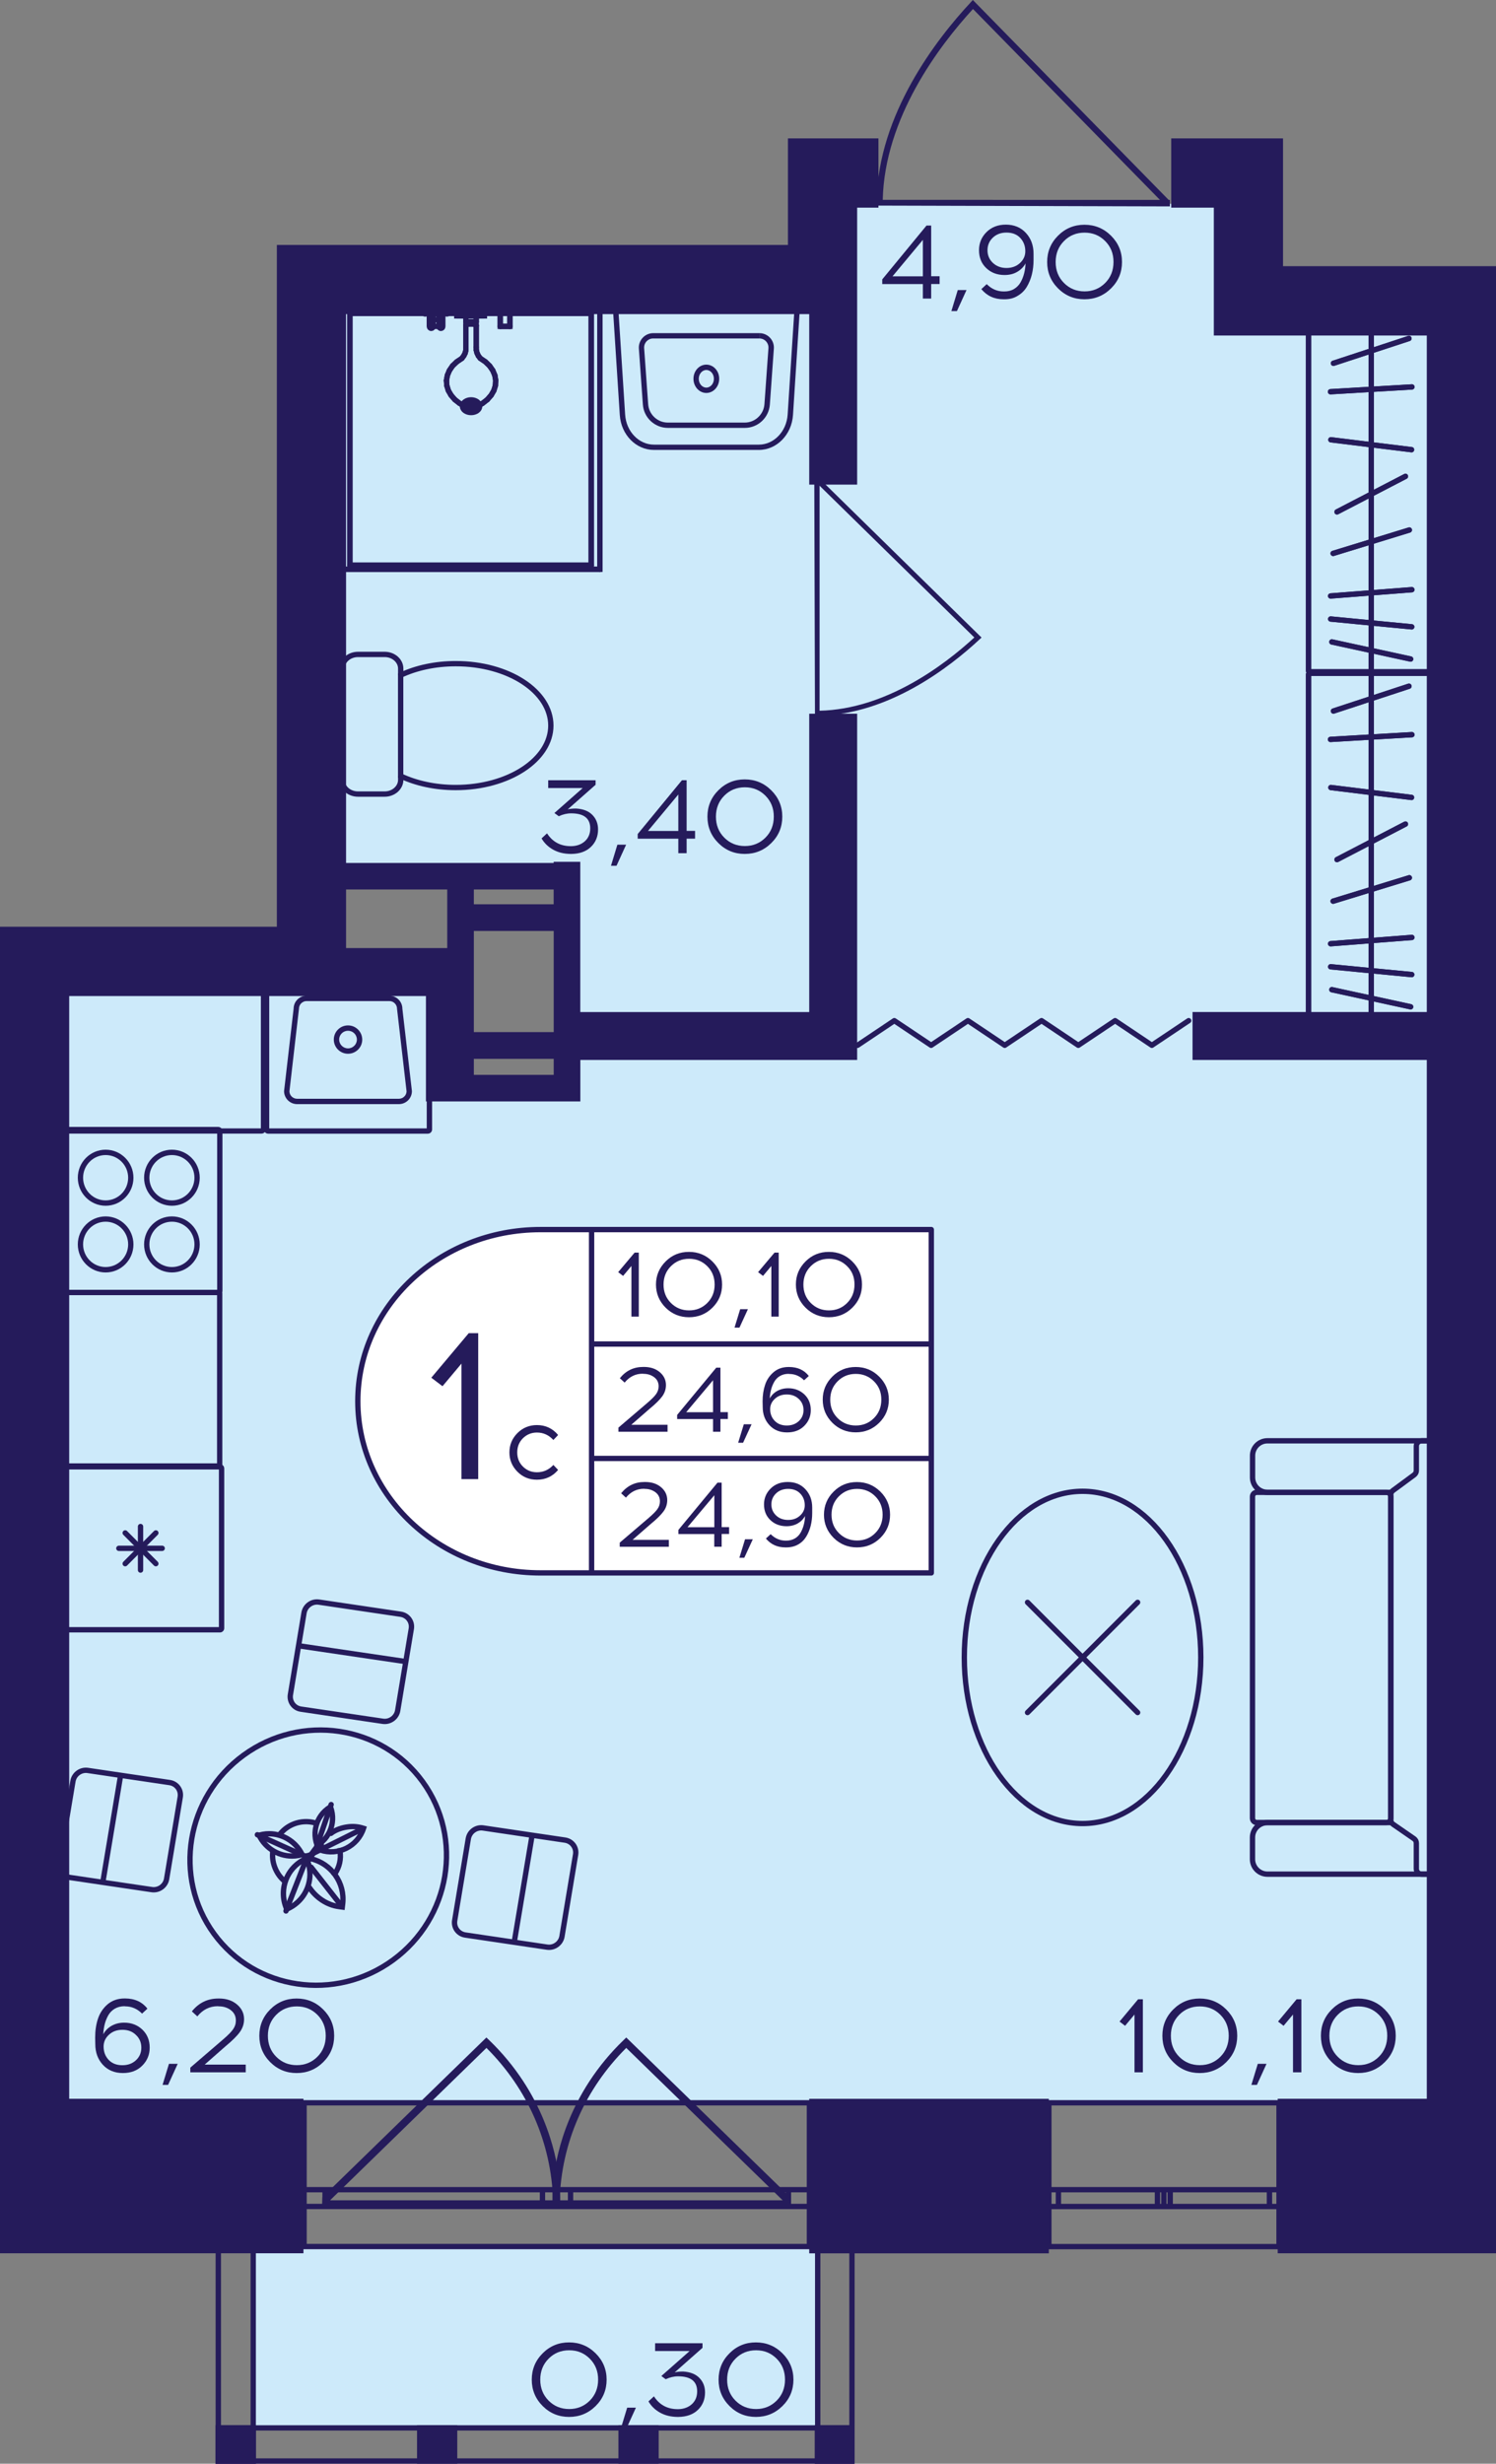 <?xml version="1.0" encoding="utf-8"?>
<!-- Generator: Adobe Illustrator 24.3.0, SVG Export Plug-In . SVG Version: 6.00 Build 0)  -->
<svg version="1.1" id="Слой_1" xmlns="http://www.w3.org/2000/svg" xmlns:xlink="http://www.w3.org/1999/xlink" x="0px" y="0px"
	 viewBox="0 0 243.04 400" style="enable-background:new 0 0 243.04 400;" xml:space="preserve">
<rect x="0" y="0" width="243.04" height="400" fill="#808080" stroke="none"/>
<path style="fill:#CDEAFA;" d="M48.87,43.65c28.83,0,57.66,0,86.49,0c0-3.52,0-7.04,0-10.56c21.91,0,43.82,0,65.73,0
	c0,4.67,0,9.35,0,14.02c12.69,0,25.37,0,38.06,0c0,98.02,0,196.05,0,294.07c-78.42,0-156.84,0-235.26,0c0-61.18,0-122.36,0-183.55
	c23.06,0,46.13,0,69.19,0c0,6.92,0,13.84,0,20.76c6.92-1.15,13.84-2.31,20.76-3.46c0-10.38,0-20.76,0-31.14
	c-14.99-1.09-29.98-2.18-44.98-3.27C48.87,108.24,48.87,75.94,48.87,43.65z"/>
<rect x="40.84" y="365.09" transform="matrix(-1 -1.224647e-16 1.224647e-16 -1 173.786 759.472)" style="fill:#CDEAFA;" width="92.11" height="29.28"/>
<g>
	<path style="fill:none;stroke:#251B5B;stroke-width:0.865;stroke-miterlimit:10;" d="M49.4,364.74h82.1V341.4l-82.1,0V364.74z
		 M131.5,364.74H49.4 M131.5,341.4l-82.1,0 M131.5,358.23h-3.41v-2.72h3.41V358.23z M90.42,355.51h2.27v2.72h-2.27V355.51z
		 M128.09,358.23h-35.4v-2.72h35.4V358.23z M90.42,358.23h-2.29v-2.72h2.29V358.23z M49.4,355.51h3.41v2.72H49.4V355.51z
		 M88.13,358.23H52.81v-2.72h35.32V358.23z M131.5,358.23h-3.41 M128.09,358.23v-2.72 M128.09,355.51h3.41 M90.42,355.51h2.27
		 M92.69,355.51v2.72 M92.69,358.23h-2.27 M128.09,358.23h-35.4 M92.69,355.51h35.4 M90.42,358.23h-2.29 M88.13,358.23v-2.72
		 M88.13,355.51h2.29 M49.4,355.51h3.41 M52.81,355.51v2.72 M52.81,358.23H49.4 M88.13,358.23H52.81 M52.81,355.51h35.32"/>
</g>
<g>
	<path style="fill:none;stroke:#251B5B;stroke-width:0.865;stroke-miterlimit:10;" d="M170.4,364.75h37.39V341.4H170.4V364.75z
		 M207.79,364.75H170.4 M207.79,341.4H170.4 M207.79,358.24h-1.55v-2.73h1.55V358.24z M189.08,355.51h1.03v2.73h-1.03V355.51z
		 M206.23,358.24h-16.12v-2.73h16.12V358.24z M189.08,358.24h-1.04v-2.73h1.04V358.24z M170.4,355.51h1.55v2.73h-1.55V355.51z
		 M188.04,358.24h-16.09v-2.73h16.09V358.24z M207.79,358.24h-1.55 M206.23,358.24v-2.73 M206.23,355.51h1.55 M189.08,355.51h1.03
		 M190.11,355.51v2.73 M190.11,358.24h-1.03 M206.23,358.24h-16.12 M190.11,355.51h16.12 M189.08,358.24h-1.04 M188.04,358.24v-2.73
		 M188.04,355.51h1.04 M170.4,355.51h1.55 M171.95,355.51v2.73 M171.95,358.24h-1.55 M188.04,358.24h-16.09 M171.95,355.51h16.09"/>
</g>
<g>
	<rect x="35.03" y="393.75" style="fill:#251B5B;" width="6.54" height="6.25"/>
	<rect x="132.36" y="393.75" style="fill:#251B5B;" width="6.43" height="6.25"/>
	<rect x="100.47" y="393.75" style="fill:#251B5B;" width="6.54" height="6.25"/>
	<rect x="67.75" y="393.75" style="fill:#251B5B;" width="6.54" height="6.25"/>
	<g>
		<path style="fill:#251B5B;" d="M40.71,361.45v37.69h-4.81l0-37.69H40.71 M41.57,360.58h-6.54l0,39.42h6.54L41.57,360.58
			L41.57,360.58z"/>
	</g>
	<g>
		<path style="fill:#251B5B;" d="M137.98,361.45l0,37.69h-4.7l0-37.69H137.98 M138.84,360.58h-6.43l0,39.42h6.43L138.84,360.58
			L138.84,360.58z"/>
	</g>
	<g>
		<path style="fill:#251B5B;" d="M35.89,394.61l102.03,0v4.52l-102.03,0V394.61 M35.03,393.75V400l103.76,0v-6.25L35.03,393.75
			L35.03,393.75z"/>
	</g>
</g>
<g>
	<path style="fill:#251B5B;" d="M101.29,331.24c-2.12,2.04-3.96,4.27-5.52,6.65c-5.56,8.51-5.95,16.46-6,18.07
		c-0.03,1.02-0.01,1.86,0.02,2.39c0.36,0.01,0.72,0.03,1.07,0.04h37.49l0.09,0.08c-0.02-0.58-0.04-1.16-0.06-1.74l-26.64-25.93
		L101.29,331.24z M127.15,357.23H90.92c0.29-9.3,4.08-18.02,10.82-24.74L127.15,357.23z"/>
	<path style="fill:#251B5B;" d="M79.48,331.24c2.12,2.04,3.96,4.27,5.52,6.65c5.56,8.51,5.95,16.46,6,18.07
		c0.03,1.02,0.01,1.86-0.02,2.39c-0.36,0.01-0.72,0.03-1.07,0.04H52.41l-0.09,0.08c0.02-0.58,0.04-1.16,0.06-1.74l26.64-25.93
		L79.48,331.24z M53.62,357.23h36.23c-0.29-9.3-4.08-18.02-10.82-24.74L53.62,357.23z"/>
</g>
<polyline style="fill:none;stroke:#251B5B;stroke-width:0.865;stroke-linecap:round;stroke-linejoin:round;stroke-miterlimit:10;" points="
	139.32,169.71 145.29,165.71 151.27,169.71 157.25,165.71 163.23,169.71 169.21,165.71 175.18,169.71 181.16,165.71 187.13,169.71 
	193.11,165.71 "/>
<path style="fill:#251B5B;" d="M142.28,33.38c0-0.31,0.01-0.6,0.01-0.92h0.13c0.31-13.93,9.66-26.05,15.29-32.09L158.05,0
	l31.81,32.46h0.2c0,0.35,0,0.7,0,1.05C174.13,33.47,158.21,33.42,142.28,33.38z M188.45,32.46L158.07,1.46
	c-5.55,6.04-14.36,17.71-14.66,30.99L188.45,32.46z"/>
<path style="fill:#251B5B;" d="M132.4,116.31c0.25,0,0.49-0.01,0.74-0.01v-0.11c11.29-0.25,21.13-7.84,26.02-12.4l0.3-0.28
	l-26.32-25.8v-0.17c-0.28,0-0.57,0-0.85,0C132.33,90.47,132.37,103.39,132.4,116.31z M133.15,78.86l25.14,24.64
	c-4.9,4.5-14.36,11.65-25.14,11.89L133.15,78.86z"/>
<g>
	<path style="fill:none;stroke:#251B5B;stroke-width:0.865;stroke-miterlimit:10;" d="M234.37,298.32v3.55
		c0,1.33-1.09,2.41-2.42,2.41h-0.97H205.9c-1.33,0-2.42-1.09-2.42-2.41v-3.55c0-1.34,1.09-2.41,2.42-2.41h20.17"/>
	<path style="fill:none;stroke:#251B5B;stroke-width:0.865;stroke-miterlimit:10;" d="M234.37,239.88v-3.55
		c0-1.34-1.09-2.41-2.42-2.41h-0.97l-25.07,0c-1.33,0-2.42,1.07-2.42,2.41v3.55c0,1.33,1.09,2.41,2.42,2.41l20.14,0"/>
	<path style="fill:none;stroke:#251B5B;stroke-width:0.865;stroke-miterlimit:10;" d="M203.48,242.99l0,52.21
		c0,0.39,0.31,0.7,0.7,0.7l21.07,0c0.39,0,0.7-0.31,0.7-0.7l0-52.21c0-0.39-0.31-0.7-0.7-0.7h-21.07
		C203.79,242.29,203.48,242.6,203.48,242.99z"/>
	<path style="fill:none;stroke:#251B5B;stroke-width:0.865;stroke-miterlimit:10;" d="M229.75,239.45l-3.46,2.55
		c-0.22,0.16-0.35,0.42-0.35,0.69l0,52.77c0,0.28,0.14,0.55,0.37,0.71l3.42,2.36c0.23,0.16,0.37,0.43,0.37,0.71v4.18
		c0,0.48,0.39,0.86,0.87,0.86l0.97,0c1.34,0,2.42-1.08,2.42-2.41l0-65.54c0-1.33-1.09-2.41-2.42-2.41h-0.97
		c-0.48,0-0.87,0.39-0.87,0.86v3.98C230.1,239.03,229.97,239.28,229.75,239.45z"/>
</g>
<g>
	
		<ellipse style="fill:none;stroke:#251B5B;stroke-width:0.865;stroke-miterlimit:10;" cx="175.87" cy="269.09" rx="19.21" ry="26.97"/>
	<g>
		
			<line style="fill:none;stroke:#251B5B;stroke-width:0.865;stroke-linecap:round;stroke-miterlimit:10;" x1="184.82" y1="260.15" x2="166.93" y2="278.04"/>
		
			<line style="fill:none;stroke:#251B5B;stroke-width:0.865;stroke-linecap:round;stroke-miterlimit:10;" x1="184.82" y1="278.04" x2="166.93" y2="260.15"/>
	</g>
</g>
<g>
	<g>
		<g>
			<path style="fill:#251B5B;" d="M232.51,53.3v55.35h-19.49V53.3H232.51 M232.77,52.44h-20.01c-0.33,0-0.6,0.27-0.6,0.6v55.88
				c0,0.33,0.27,0.6,0.6,0.6h20.01c0.33,0,0.6-0.27,0.6-0.6V53.04C233.37,52.71,233.11,52.44,232.77,52.44L232.77,52.44z"/>
		</g>
	</g>
	
		<line style="fill:none;stroke:#251B5B;stroke-width:0.865;stroke-miterlimit:10;" x1="222.77" y1="52.43" x2="222.77" y2="109.33"/>
	
		<line style="fill:none;stroke:#251B5B;stroke-width:0.865;stroke-linecap:round;stroke-miterlimit:10;" x1="229.38" y1="62.82" x2="216.15" y2="63.6"/>
	
		<line style="fill:none;stroke:#251B5B;stroke-width:0.865;stroke-linecap:round;stroke-miterlimit:10;" x1="229.32" y1="73.01" x2="216.21" y2="71.4"/>
	
		<line style="fill:none;stroke:#251B5B;stroke-width:0.865;stroke-linecap:round;stroke-miterlimit:10;" x1="229.17" y1="107" x2="216.37" y2="104.22"/>
	
		<line style="fill:none;stroke:#251B5B;stroke-width:0.865;stroke-linecap:round;stroke-miterlimit:10;" x1="228.33" y1="77.34" x2="217.21" y2="83.11"/>
	
		<line style="fill:none;stroke:#251B5B;stroke-width:0.865;stroke-linecap:round;stroke-miterlimit:10;" x1="228.96" y1="86.05" x2="216.58" y2="89.85"/>
	
		<line style="fill:none;stroke:#251B5B;stroke-width:0.865;stroke-linecap:round;stroke-miterlimit:10;" x1="229.37" y1="95.74" x2="216.17" y2="96.76"/>
	
		<line style="fill:none;stroke:#251B5B;stroke-width:0.865;stroke-linecap:round;stroke-miterlimit:10;" x1="229.35" y1="101.77" x2="216.18" y2="100.5"/>
	
		<line style="fill:none;stroke:#251B5B;stroke-width:0.865;stroke-linecap:round;stroke-miterlimit:10;" x1="228.9" y1="54.95" x2="216.63" y2="58.98"/>
	<g>
		<g>
			<path style="fill:#251B5B;" d="M232.51,53.3v55.35h-19.49V53.3H232.51 M232.77,52.44h-20.01c-0.33,0-0.6,0.27-0.6,0.6v55.88
				c0,0.33,0.27,0.6,0.6,0.6h20.01c0.33,0,0.6-0.27,0.6-0.6V53.04C233.37,52.71,233.11,52.44,232.77,52.44L232.77,52.44z"/>
		</g>
	</g>
	
		<line style="fill:none;stroke:#251B5B;stroke-width:0.865;stroke-miterlimit:10;" x1="222.77" y1="52.43" x2="222.77" y2="109.33"/>
	
		<line style="fill:none;stroke:#251B5B;stroke-width:0.865;stroke-linecap:round;stroke-miterlimit:10;" x1="229.38" y1="62.82" x2="216.15" y2="63.6"/>
	
		<line style="fill:none;stroke:#251B5B;stroke-width:0.865;stroke-linecap:round;stroke-miterlimit:10;" x1="229.32" y1="73.01" x2="216.21" y2="71.4"/>
	
		<line style="fill:none;stroke:#251B5B;stroke-width:0.865;stroke-linecap:round;stroke-miterlimit:10;" x1="229.17" y1="107" x2="216.37" y2="104.22"/>
	
		<line style="fill:none;stroke:#251B5B;stroke-width:0.865;stroke-linecap:round;stroke-miterlimit:10;" x1="228.33" y1="77.34" x2="217.21" y2="83.11"/>
	
		<line style="fill:none;stroke:#251B5B;stroke-width:0.865;stroke-linecap:round;stroke-miterlimit:10;" x1="228.96" y1="86.05" x2="216.58" y2="89.85"/>
	
		<line style="fill:none;stroke:#251B5B;stroke-width:0.865;stroke-linecap:round;stroke-miterlimit:10;" x1="229.37" y1="95.74" x2="216.17" y2="96.76"/>
	
		<line style="fill:none;stroke:#251B5B;stroke-width:0.865;stroke-linecap:round;stroke-miterlimit:10;" x1="229.35" y1="101.77" x2="216.18" y2="100.5"/>
	
		<line style="fill:none;stroke:#251B5B;stroke-width:0.865;stroke-linecap:round;stroke-miterlimit:10;" x1="228.9" y1="54.95" x2="216.63" y2="58.98"/>
</g>
<g>
	<g>
		<g>
			<path style="fill:#251B5B;" d="M232.51,109.76v55.35h-19.49v-55.35H232.51 M232.77,108.89h-20.01c-0.33,0-0.6,0.27-0.6,0.6v55.88
				c0,0.33,0.27,0.6,0.6,0.6h20.01c0.33,0,0.6-0.27,0.6-0.6V109.5C233.37,109.16,233.11,108.89,232.77,108.89L232.77,108.89z"/>
		</g>
	</g>
	
		<line style="fill:none;stroke:#251B5B;stroke-width:0.865;stroke-miterlimit:10;" x1="222.77" y1="108.88" x2="222.77" y2="165.78"/>
	
		<line style="fill:none;stroke:#251B5B;stroke-width:0.865;stroke-linecap:round;stroke-miterlimit:10;" x1="229.38" y1="119.28" x2="216.15" y2="120.05"/>
	
		<line style="fill:none;stroke:#251B5B;stroke-width:0.865;stroke-linecap:round;stroke-miterlimit:10;" x1="229.32" y1="129.47" x2="216.21" y2="127.86"/>
	
		<line style="fill:none;stroke:#251B5B;stroke-width:0.865;stroke-linecap:round;stroke-miterlimit:10;" x1="229.17" y1="163.46" x2="216.37" y2="160.68"/>
	
		<line style="fill:none;stroke:#251B5B;stroke-width:0.865;stroke-linecap:round;stroke-miterlimit:10;" x1="228.33" y1="133.79" x2="217.21" y2="139.56"/>
	
		<line style="fill:none;stroke:#251B5B;stroke-width:0.865;stroke-linecap:round;stroke-miterlimit:10;" x1="228.96" y1="142.51" x2="216.58" y2="146.31"/>
	
		<line style="fill:none;stroke:#251B5B;stroke-width:0.865;stroke-linecap:round;stroke-miterlimit:10;" x1="229.37" y1="152.2" x2="216.17" y2="153.22"/>
	
		<line style="fill:none;stroke:#251B5B;stroke-width:0.865;stroke-linecap:round;stroke-miterlimit:10;" x1="229.35" y1="158.23" x2="216.18" y2="156.96"/>
	
		<line style="fill:none;stroke:#251B5B;stroke-width:0.865;stroke-linecap:round;stroke-miterlimit:10;" x1="228.9" y1="111.41" x2="216.63" y2="115.44"/>
	<g>
		<g>
			<path style="fill:#251B5B;" d="M232.51,109.76v55.35h-19.49v-55.35H232.51 M232.77,108.89h-20.01c-0.33,0-0.6,0.27-0.6,0.6v55.88
				c0,0.33,0.27,0.6,0.6,0.6h20.01c0.33,0,0.6-0.27,0.6-0.6V109.5C233.37,109.16,233.11,108.89,232.77,108.89L232.77,108.89z"/>
		</g>
	</g>
	
		<line style="fill:none;stroke:#251B5B;stroke-width:0.865;stroke-miterlimit:10;" x1="222.77" y1="108.88" x2="222.77" y2="165.78"/>
	
		<line style="fill:none;stroke:#251B5B;stroke-width:0.865;stroke-linecap:round;stroke-miterlimit:10;" x1="229.38" y1="119.28" x2="216.15" y2="120.05"/>
	
		<line style="fill:none;stroke:#251B5B;stroke-width:0.865;stroke-linecap:round;stroke-miterlimit:10;" x1="229.32" y1="129.47" x2="216.21" y2="127.86"/>
	
		<line style="fill:none;stroke:#251B5B;stroke-width:0.865;stroke-linecap:round;stroke-miterlimit:10;" x1="229.17" y1="163.46" x2="216.37" y2="160.68"/>
	
		<line style="fill:none;stroke:#251B5B;stroke-width:0.865;stroke-linecap:round;stroke-miterlimit:10;" x1="228.33" y1="133.79" x2="217.21" y2="139.56"/>
	
		<line style="fill:none;stroke:#251B5B;stroke-width:0.865;stroke-linecap:round;stroke-miterlimit:10;" x1="228.96" y1="142.51" x2="216.58" y2="146.31"/>
	
		<line style="fill:none;stroke:#251B5B;stroke-width:0.865;stroke-linecap:round;stroke-miterlimit:10;" x1="229.37" y1="152.2" x2="216.17" y2="153.22"/>
	
		<line style="fill:none;stroke:#251B5B;stroke-width:0.865;stroke-linecap:round;stroke-miterlimit:10;" x1="229.35" y1="158.23" x2="216.18" y2="156.96"/>
	
		<line style="fill:none;stroke:#251B5B;stroke-width:0.865;stroke-linecap:round;stroke-miterlimit:10;" x1="228.9" y1="111.41" x2="216.63" y2="115.44"/>
</g>
<g>
	<g>
		<path style="fill:#251B5B;" d="M114.75,60.07c0.68,0,1.23,0.64,1.23,1.43s-0.55,1.43-1.23,1.43c-0.68,0-1.23-0.64-1.23-1.43
			S114.08,60.07,114.75,60.07 M114.75,59.2c-1.16,0-2.09,1.03-2.09,2.3c0,1.27,0.94,2.3,2.09,2.3c1.16,0,2.09-1.03,2.09-2.3
			C116.85,60.23,115.91,59.2,114.75,59.2L114.75,59.2z"/>
	</g>
	<g>
		<path style="fill:#251B5B;" d="M129.02,50.89l-1.06,16.43c-0.18,2.73-2.23,4.87-4.68,4.87l-17.04,0c-2.45,0-4.51-2.14-4.68-4.87
			l-1.06-16.43L129.02,50.89 M129.95,50.02l-30.38,0l1.12,17.36c0.21,3.2,2.63,5.67,5.55,5.67l17.04,0c2.92,0,5.34-2.48,5.55-5.67
			L129.95,50.02L129.95,50.02z"/>
	</g>
	<g>
		<path style="fill:#251B5B;" d="M123.38,54.09v0.86c0.41,0,0.79,0.17,1.07,0.47c0.28,0.3,0.42,0.7,0.39,1.11l-0.65,9.09
			c-0.12,1.67-1.53,2.99-3.2,2.99h-12.49c-1.68,0-3.08-1.31-3.2-2.99l-0.65-9.09c-0.03-0.41,0.11-0.81,0.39-1.11
			c0.28-0.3,0.66-0.47,1.07-0.47l17.26,0V54.09 M123.38,54.09l-17.26,0c-1.35,0-2.42,1.15-2.33,2.5l0.65,9.09
			c0.15,2.14,1.93,3.79,4.07,3.79H121c2.14,0,3.91-1.65,4.07-3.79l0.65-9.09C125.81,55.24,124.74,54.09,123.38,54.09L123.38,54.09z"
			/>
	</g>
</g>
<g>
	<g>
		<path style="fill:none;stroke:#251B5B;stroke-width:0.865;stroke-miterlimit:10;" d="M65.1,125.98v0.64c0,1.26-1.17,2.3-2.6,2.3
			h-4.34c-1.45,0-2.6-1.03-2.6-2.3v-18.07c0-1.26,1.15-2.3,2.6-2.3h4.34c1.43,0,2.6,1.03,2.6,2.3v1.06"/>
	</g>
	<g>
		<path style="fill:none;stroke:#251B5B;stroke-width:0.865;stroke-miterlimit:10;" d="M89.49,117.8c0,5.55-6.91,10.06-15.45,10.06
			c-3.33,0-6.43-0.68-8.95-1.87v-16.37c2.52-1.19,5.62-1.87,8.95-1.87C82.58,107.74,89.49,112.24,89.49,117.8z"/>
	</g>
</g>
<g>
	<polyline style="fill:none;stroke:#251B5B;stroke-width:0.865;stroke-miterlimit:10;" points="55.45,50.22 55.45,92.43 
		97.46,92.43 97.46,50.22 55.45,50.22 	"/>
	<path style="fill:none;stroke:#251B5B;stroke-width:0.865;stroke-miterlimit:10;" d="M97.49,50.01l-42,0
		c-0.17,0-0.31,0.09-0.31,0.21c0,0.12,0.14,0.21,0.31,0.21l41.97,0c0.17,0,0.31-0.09,0.31-0.21C97.77,50.11,97.65,50.02,97.49,50.01
		z"/>
	
		<line style="fill:none;stroke:#251B5B;stroke-width:0.865;stroke-linecap:round;stroke-linejoin:round;" x1="97.46" y1="92.43" x2="97.46" y2="50.22"/>
	
		<line style="fill:none;stroke:#251B5B;stroke-width:0.865;stroke-linecap:round;stroke-linejoin:round;" x1="55.45" y1="92.43" x2="97.46" y2="92.43"/>
	<path style="fill:none;stroke:#251B5B;stroke-width:0.865;stroke-miterlimit:10;" d="M55.45,50.01c-0.17,0-0.31,0.09-0.31,0.21
		l0,42.2c0,0.12,0.14,0.21,0.31,0.21s0.31-0.09,0.31-0.21l0-42.2C55.76,50.1,55.62,50.01,55.45,50.01z"/>
	<polyline style="fill:none;stroke:#251B5B;stroke-width:0.865;stroke-miterlimit:10;" points="56.85,50.88 56.85,91.77 
		96.05,91.77 96.05,50.88 56.85,50.88 	"/>
	
		<line style="fill:none;stroke:#251B5B;stroke-width:0.865;stroke-linecap:round;stroke-linejoin:round;" x1="96.05" y1="50.88" x2="56.85" y2="50.88"/>
	
		<line style="fill:none;stroke:#251B5B;stroke-width:0.865;stroke-linecap:round;stroke-linejoin:round;" x1="96.05" y1="91.77" x2="96.05" y2="50.88"/>
	
		<line style="fill:none;stroke:#251B5B;stroke-width:0.865;stroke-linecap:round;stroke-linejoin:round;" x1="56.85" y1="91.77" x2="96.05" y2="91.77"/>
	
		<line style="fill:none;stroke:#251B5B;stroke-width:0.865;stroke-linecap:round;stroke-linejoin:round;" x1="56.85" y1="50.88" x2="56.85" y2="91.77"/>
	<polyline style="fill:none;stroke:#251B5B;stroke-width:0.865;stroke-miterlimit:10;" points="70.06,50.4 70.06,51.91 
		71.63,51.91 71.63,50.4 70.06,50.4 	"/>
	<path style="fill:none;stroke:#251B5B;stroke-width:0.865;stroke-miterlimit:10;" d="M71.94,50.62c0-0.18-0.14-0.32-0.31-0.32
		h-1.57c-0.17,0-0.31,0.15-0.31,0.33c0,0.18,0.14,0.33,0.31,0.33l1.57,0c0.17,0,0.31-0.15,0.31-0.32
		C71.94,50.63,71.94,50.62,71.94,50.62z"/>
	<path style="fill:none;stroke:#251B5B;stroke-width:0.865;stroke-miterlimit:10;" d="M71.63,50.3c-0.17,0-0.31,0.15-0.31,0.33
		v2.36c0,0.18,0.14,0.33,0.31,0.33s0.31-0.15,0.31-0.33v-2.36C71.94,50.45,71.8,50.3,71.63,50.3z"/>
	
		<line style="fill:none;stroke:#251B5B;stroke-width:0.865;stroke-linecap:round;stroke-linejoin:round;" x1="70.06" y1="52.99" x2="71.63" y2="52.99"/>
	<path style="fill:none;stroke:#251B5B;stroke-width:0.865;stroke-miterlimit:10;" d="M70.06,50.3c-0.17,0-0.31,0.15-0.31,0.33
		v2.36c0,0.18,0.14,0.33,0.31,0.33s0.31-0.15,0.31-0.33l0-2.36C70.38,50.45,70.24,50.3,70.06,50.3z"/>
	<polyline style="fill:none;stroke:#251B5B;stroke-width:0.865;stroke-miterlimit:10;" points="81.27,50.63 81.27,52.99 
		82.84,52.99 82.84,50.63 81.27,50.63 	"/>
	
		<line style="fill:none;stroke:#251B5B;stroke-width:0.865;stroke-linecap:round;stroke-linejoin:round;" x1="82.84" y1="50.63" x2="81.27" y2="50.63"/>
	
		<line style="fill:none;stroke:#251B5B;stroke-width:0.865;stroke-linecap:round;stroke-linejoin:round;" x1="82.84" y1="52.99" x2="82.84" y2="50.63"/>
	
		<line style="fill:none;stroke:#251B5B;stroke-width:0.865;stroke-linecap:round;stroke-linejoin:round;" x1="81.27" y1="52.99" x2="82.84" y2="52.99"/>
	
		<line style="fill:none;stroke:#251B5B;stroke-width:0.865;stroke-linecap:round;stroke-linejoin:round;" x1="81.27" y1="50.63" x2="81.27" y2="52.99"/>
	<polyline style="fill:none;stroke:#251B5B;stroke-width:0.865;stroke-miterlimit:10;" points="69.03,50.34 69.03,50.63 
		72.67,50.63 72.67,50.34 69.03,50.34 	"/>
	<path style="fill:none;stroke:#251B5B;stroke-width:0.865;stroke-miterlimit:10;" d="M72.67,50l-3.63,0
		c-0.17,0-0.31,0.15-0.31,0.33c0,0.18,0.14,0.33,0.31,0.33l3.62,0c0,0,0,0,0.01,0c0.17,0,0.31-0.15,0.31-0.32
		C72.97,50.16,72.84,50.01,72.67,50z"/>
	<path style="fill:none;stroke:#251B5B;stroke-width:0.865;stroke-miterlimit:10;" d="M72.66,50.01c-0.17,0-0.31,0.15-0.31,0.33
		v0.29c0,0.18,0.14,0.33,0.31,0.33s0.31-0.15,0.31-0.33v-0.29C72.97,50.16,72.83,50.01,72.66,50.01z"/>
	<path style="fill:none;stroke:#251B5B;stroke-width:0.865;stroke-miterlimit:10;" d="M72.67,50.29l-3.63,0
		c-0.17,0-0.31,0.15-0.31,0.33c0,0.18,0.14,0.33,0.31,0.33l3.62,0c0,0,0,0,0.01,0c0.17,0,0.31-0.15,0.31-0.32
		C72.97,50.45,72.84,50.3,72.67,50.29z"/>
	<path style="fill:none;stroke:#251B5B;stroke-width:0.865;stroke-miterlimit:10;" d="M69.03,50.01c-0.17,0-0.31,0.15-0.31,0.33
		v0.29c0,0.18,0.14,0.33,0.31,0.33s0.31-0.15,0.31-0.33v-0.29C69.34,50.16,69.2,50.01,69.03,50.01z"/>
	<polyline style="fill:none;stroke:#251B5B;stroke-width:0.865;stroke-miterlimit:10;" points="80.23,50.34 80.23,50.63 
		83.87,50.63 83.87,50.34 80.23,50.34 	"/>
	
		<line style="fill:none;stroke:#251B5B;stroke-width:0.865;stroke-linecap:round;stroke-linejoin:round;" x1="83.87" y1="50.34" x2="80.23" y2="50.34"/>
	
		<line style="fill:none;stroke:#251B5B;stroke-width:0.865;stroke-linecap:round;stroke-linejoin:round;" x1="83.87" y1="50.63" x2="83.87" y2="50.34"/>
	
		<line style="fill:none;stroke:#251B5B;stroke-width:0.865;stroke-linecap:round;stroke-linejoin:round;" x1="80.23" y1="50.63" x2="83.87" y2="50.63"/>
	
		<line style="fill:none;stroke:#251B5B;stroke-width:0.865;stroke-linecap:round;stroke-linejoin:round;" x1="80.23" y1="50.34" x2="80.23" y2="50.63"/>
	<polyline style="fill:none;stroke:#251B5B;stroke-width:0.865;stroke-miterlimit:10;" points="76.15,52.6 76.08,52.59 76.02,52.6 
		75.95,52.61 75.89,52.63 75.84,52.66 75.79,52.7 75.75,52.73 75.72,52.78 75.7,52.83 75.69,52.88 75.69,56.37 75.69,56.85 
		75.57,57.32 75.35,57.76 75.04,58.18 74.21,58.74 73.52,59.4 73.01,60.15 72.68,60.94 72.53,61.76 72.59,62.6 72.84,63.41 
		73.28,64.17 73.89,64.88 74.66,65.48 74.99,65.67 75.35,65.81 75.74,65.91 76.15,65.96 76.92,65.96 77.32,65.91 77.71,65.81 
		78.08,65.67 78.4,65.48 79.17,64.88 79.79,64.17 80.23,63.41 80.48,62.6 80.53,61.76 80.39,60.94 80.06,60.15 79.54,59.4 
		78.86,58.74 78.03,58.18 77.71,57.76 77.5,57.32 77.38,56.85 77.37,56.37 77.37,52.88 77.37,52.83 77.35,52.78 77.32,52.73 
		77.28,52.7 77.23,52.66 77.18,52.63 77.12,52.61 77.05,52.6 76.98,52.59 76.92,52.6 76.15,52.6 	"/>
	
		<line style="fill:none;stroke:#251B5B;stroke-width:0.865;stroke-linecap:round;stroke-linejoin:round;" x1="76.92" y1="52.6" x2="76.15" y2="52.6"/>
	
		<line style="fill:none;stroke:#251B5B;stroke-width:0.865;stroke-linecap:round;stroke-linejoin:round;" x1="76.98" y1="52.59" x2="76.92" y2="52.6"/>
	
		<line style="fill:none;stroke:#251B5B;stroke-width:0.865;stroke-linecap:round;stroke-linejoin:round;" x1="77.05" y1="52.6" x2="76.98" y2="52.59"/>
	
		<line style="fill:none;stroke:#251B5B;stroke-width:0.865;stroke-linecap:round;stroke-linejoin:round;" x1="77.12" y1="52.61" x2="77.05" y2="52.6"/>
	
		<line style="fill:none;stroke:#251B5B;stroke-width:0.865;stroke-linecap:round;stroke-linejoin:round;" x1="77.18" y1="52.63" x2="77.12" y2="52.61"/>
	
		<line style="fill:none;stroke:#251B5B;stroke-width:0.865;stroke-linecap:round;stroke-linejoin:round;" x1="77.23" y1="52.66" x2="77.18" y2="52.63"/>
	
		<line style="fill:none;stroke:#251B5B;stroke-width:0.865;stroke-linecap:round;stroke-linejoin:round;" x1="77.28" y1="52.7" x2="77.23" y2="52.66"/>
	
		<line style="fill:none;stroke:#251B5B;stroke-width:0.865;stroke-linecap:round;stroke-linejoin:round;" x1="77.32" y1="52.74" x2="77.28" y2="52.7"/>
	
		<line style="fill:none;stroke:#251B5B;stroke-width:0.865;stroke-linecap:round;stroke-linejoin:round;" x1="77.35" y1="52.78" x2="77.32" y2="52.74"/>
	
		<line style="fill:none;stroke:#251B5B;stroke-width:0.865;stroke-linecap:round;stroke-linejoin:round;" x1="77.37" y1="52.83" x2="77.35" y2="52.78"/>
	
		<line style="fill:none;stroke:#251B5B;stroke-width:0.865;stroke-linecap:round;stroke-linejoin:round;" x1="77.37" y1="52.88" x2="77.37" y2="52.83"/>
	
		<line style="fill:none;stroke:#251B5B;stroke-width:0.865;stroke-linecap:round;stroke-linejoin:round;" x1="77.37" y1="56.37" x2="77.37" y2="52.88"/>
	
		<line style="fill:none;stroke:#251B5B;stroke-width:0.865;stroke-linecap:round;stroke-linejoin:round;" x1="77.38" y1="56.85" x2="77.37" y2="56.37"/>
	
		<line style="fill:none;stroke:#251B5B;stroke-width:0.865;stroke-linecap:round;stroke-linejoin:round;" x1="77.5" y1="57.32" x2="77.38" y2="56.85"/>
	
		<line style="fill:none;stroke:#251B5B;stroke-width:0.865;stroke-linecap:round;stroke-linejoin:round;" x1="77.71" y1="57.76" x2="77.5" y2="57.32"/>
	
		<line style="fill:none;stroke:#251B5B;stroke-width:0.865;stroke-linecap:round;stroke-linejoin:round;" x1="78.03" y1="58.18" x2="77.71" y2="57.76"/>
	
		<line style="fill:none;stroke:#251B5B;stroke-width:0.865;stroke-linecap:round;stroke-linejoin:round;" x1="78.86" y1="58.74" x2="78.03" y2="58.18"/>
	
		<line style="fill:none;stroke:#251B5B;stroke-width:0.865;stroke-linecap:round;stroke-linejoin:round;" x1="79.54" y1="59.4" x2="78.86" y2="58.74"/>
	
		<line style="fill:none;stroke:#251B5B;stroke-width:0.865;stroke-linecap:round;stroke-linejoin:round;" x1="80.06" y1="60.15" x2="79.54" y2="59.4"/>
	
		<line style="fill:none;stroke:#251B5B;stroke-width:0.865;stroke-linecap:round;stroke-linejoin:round;" x1="80.39" y1="60.94" x2="80.06" y2="60.15"/>
	
		<line style="fill:none;stroke:#251B5B;stroke-width:0.865;stroke-linecap:round;stroke-linejoin:round;" x1="80.53" y1="61.76" x2="80.39" y2="60.94"/>
	
		<line style="fill:none;stroke:#251B5B;stroke-width:0.865;stroke-linecap:round;stroke-linejoin:round;" x1="80.48" y1="62.6" x2="80.53" y2="61.76"/>
	
		<line style="fill:none;stroke:#251B5B;stroke-width:0.865;stroke-linecap:round;stroke-linejoin:round;" x1="80.23" y1="63.41" x2="80.48" y2="62.6"/>
	
		<line style="fill:none;stroke:#251B5B;stroke-width:0.865;stroke-linecap:round;stroke-linejoin:round;" x1="79.79" y1="64.17" x2="80.23" y2="63.41"/>
	
		<line style="fill:none;stroke:#251B5B;stroke-width:0.865;stroke-linecap:round;stroke-linejoin:round;" x1="79.17" y1="64.88" x2="79.79" y2="64.17"/>
	
		<line style="fill:none;stroke:#251B5B;stroke-width:0.865;stroke-linecap:round;stroke-linejoin:round;" x1="78.4" y1="65.48" x2="79.17" y2="64.88"/>
	
		<line style="fill:none;stroke:#251B5B;stroke-width:0.865;stroke-linecap:round;stroke-linejoin:round;" x1="78.08" y1="65.67" x2="78.4" y2="65.48"/>
	
		<line style="fill:none;stroke:#251B5B;stroke-width:0.865;stroke-linecap:round;stroke-linejoin:round;" x1="77.71" y1="65.81" x2="78.08" y2="65.67"/>
	
		<line style="fill:none;stroke:#251B5B;stroke-width:0.865;stroke-linecap:round;stroke-linejoin:round;" x1="77.32" y1="65.91" x2="77.71" y2="65.81"/>
	
		<line style="fill:none;stroke:#251B5B;stroke-width:0.865;stroke-linecap:round;stroke-linejoin:round;" x1="76.92" y1="65.96" x2="77.32" y2="65.91"/>
	
		<line style="fill:none;stroke:#251B5B;stroke-width:0.865;stroke-linecap:round;stroke-linejoin:round;" x1="76.15" y1="65.96" x2="76.92" y2="65.96"/>
	
		<line style="fill:none;stroke:#251B5B;stroke-width:0.865;stroke-linecap:round;stroke-linejoin:round;" x1="75.74" y1="65.91" x2="76.15" y2="65.96"/>
	
		<line style="fill:none;stroke:#251B5B;stroke-width:0.865;stroke-linecap:round;stroke-linejoin:round;" x1="75.35" y1="65.81" x2="75.74" y2="65.91"/>
	
		<line style="fill:none;stroke:#251B5B;stroke-width:0.865;stroke-linecap:round;stroke-linejoin:round;" x1="74.99" y1="65.67" x2="75.35" y2="65.81"/>
	
		<line style="fill:none;stroke:#251B5B;stroke-width:0.865;stroke-linecap:round;stroke-linejoin:round;" x1="74.66" y1="65.48" x2="74.99" y2="65.67"/>
	
		<line style="fill:none;stroke:#251B5B;stroke-width:0.865;stroke-linecap:round;stroke-linejoin:round;" x1="73.89" y1="64.88" x2="74.66" y2="65.48"/>
	
		<line style="fill:none;stroke:#251B5B;stroke-width:0.865;stroke-linecap:round;stroke-linejoin:round;" x1="73.28" y1="64.17" x2="73.89" y2="64.88"/>
	
		<line style="fill:none;stroke:#251B5B;stroke-width:0.865;stroke-linecap:round;stroke-linejoin:round;" x1="72.84" y1="63.41" x2="73.28" y2="64.17"/>
	
		<line style="fill:none;stroke:#251B5B;stroke-width:0.865;stroke-linecap:round;stroke-linejoin:round;" x1="72.59" y1="62.6" x2="72.84" y2="63.41"/>
	
		<line style="fill:none;stroke:#251B5B;stroke-width:0.865;stroke-linecap:round;stroke-linejoin:round;" x1="72.53" y1="61.76" x2="72.59" y2="62.6"/>
	
		<line style="fill:none;stroke:#251B5B;stroke-width:0.865;stroke-linecap:round;stroke-linejoin:round;" x1="72.68" y1="60.94" x2="72.53" y2="61.76"/>
	
		<line style="fill:none;stroke:#251B5B;stroke-width:0.865;stroke-linecap:round;stroke-linejoin:round;" x1="73.01" y1="60.15" x2="72.68" y2="60.94"/>
	
		<line style="fill:none;stroke:#251B5B;stroke-width:0.865;stroke-linecap:round;stroke-linejoin:round;" x1="73.52" y1="59.4" x2="73.01" y2="60.15"/>
	
		<line style="fill:none;stroke:#251B5B;stroke-width:0.865;stroke-linecap:round;stroke-linejoin:round;" x1="74.21" y1="58.74" x2="73.52" y2="59.4"/>
	
		<line style="fill:none;stroke:#251B5B;stroke-width:0.865;stroke-linecap:round;stroke-linejoin:round;" x1="75.04" y1="58.18" x2="74.21" y2="58.74"/>
	
		<line style="fill:none;stroke:#251B5B;stroke-width:0.865;stroke-linecap:round;stroke-linejoin:round;" x1="75.35" y1="57.76" x2="75.04" y2="58.18"/>
	
		<line style="fill:none;stroke:#251B5B;stroke-width:0.865;stroke-linecap:round;stroke-linejoin:round;" x1="75.57" y1="57.32" x2="75.35" y2="57.76"/>
	
		<line style="fill:none;stroke:#251B5B;stroke-width:0.865;stroke-linecap:round;stroke-linejoin:round;" x1="75.69" y1="56.85" x2="75.57" y2="57.32"/>
	
		<line style="fill:none;stroke:#251B5B;stroke-width:0.865;stroke-linecap:round;stroke-linejoin:round;" x1="75.69" y1="56.37" x2="75.69" y2="56.85"/>
	
		<line style="fill:none;stroke:#251B5B;stroke-width:0.865;stroke-linecap:round;stroke-linejoin:round;" x1="75.69" y1="52.88" x2="75.69" y2="56.37"/>
	
		<line style="fill:none;stroke:#251B5B;stroke-width:0.865;stroke-linecap:round;stroke-linejoin:round;" x1="75.7" y1="52.83" x2="75.69" y2="52.88"/>
	
		<line style="fill:none;stroke:#251B5B;stroke-width:0.865;stroke-linecap:round;stroke-linejoin:round;" x1="75.72" y1="52.78" x2="75.7" y2="52.83"/>
	
		<line style="fill:none;stroke:#251B5B;stroke-width:0.865;stroke-linecap:round;stroke-linejoin:round;" x1="75.75" y1="52.74" x2="75.72" y2="52.78"/>
	
		<line style="fill:none;stroke:#251B5B;stroke-width:0.865;stroke-linecap:round;stroke-linejoin:round;" x1="75.79" y1="52.7" x2="75.75" y2="52.74"/>
	
		<line style="fill:none;stroke:#251B5B;stroke-width:0.865;stroke-linecap:round;stroke-linejoin:round;" x1="75.84" y1="52.66" x2="75.79" y2="52.7"/>
	
		<line style="fill:none;stroke:#251B5B;stroke-width:0.865;stroke-linecap:round;stroke-linejoin:round;" x1="75.89" y1="52.63" x2="75.84" y2="52.66"/>
	
		<line style="fill:none;stroke:#251B5B;stroke-width:0.865;stroke-linecap:round;stroke-linejoin:round;" x1="75.95" y1="52.61" x2="75.89" y2="52.63"/>
	
		<line style="fill:none;stroke:#251B5B;stroke-width:0.865;stroke-linecap:round;stroke-linejoin:round;" x1="76.02" y1="52.6" x2="75.95" y2="52.61"/>
	
		<line style="fill:none;stroke:#251B5B;stroke-width:0.865;stroke-linecap:round;stroke-linejoin:round;" x1="76.08" y1="52.59" x2="76.02" y2="52.6"/>
	
		<line style="fill:none;stroke:#251B5B;stroke-width:0.865;stroke-linecap:round;stroke-linejoin:round;" x1="76.15" y1="52.6" x2="76.08" y2="52.59"/>
	<polyline style="fill:none;stroke:#251B5B;stroke-width:0.865;stroke-miterlimit:10;" points="78.7,50.35 74.21,50.35 
		74.21,51.29 78.7,51.29 78.7,50.35 	"/>
	
		<line style="fill:none;stroke:#251B5B;stroke-width:0.865;stroke-linecap:round;stroke-linejoin:round;" x1="78.69" y1="51.29" x2="78.69" y2="50.35"/>
	
		<line style="fill:none;stroke:#251B5B;stroke-width:0.865;stroke-linecap:round;stroke-linejoin:round;" x1="74.21" y1="51.29" x2="78.69" y2="51.29"/>
	
		<line style="fill:none;stroke:#251B5B;stroke-width:0.865;stroke-linecap:round;stroke-linejoin:round;" x1="74.21" y1="50.35" x2="74.21" y2="51.29"/>
	
		<line style="fill:none;stroke:#251B5B;stroke-width:0.865;stroke-linecap:round;stroke-linejoin:round;" x1="78.69" y1="50.35" x2="74.21" y2="50.35"/>
	<polyline style="fill:none;stroke:#251B5B;stroke-width:0.865;stroke-miterlimit:10;" points="77.37,51.29 75.69,51.29 
		75.69,52.25 77.37,52.25 77.37,51.29 	"/>
	
		<line style="fill:none;stroke:#251B5B;stroke-width:0.865;stroke-linecap:round;stroke-linejoin:round;" x1="77.37" y1="52.25" x2="77.37" y2="51.29"/>
	
		<line style="fill:none;stroke:#251B5B;stroke-width:0.865;stroke-linecap:round;stroke-linejoin:round;" x1="75.69" y1="52.25" x2="77.37" y2="52.25"/>
	
		<line style="fill:none;stroke:#251B5B;stroke-width:0.865;stroke-linecap:round;stroke-linejoin:round;" x1="75.69" y1="51.29" x2="75.69" y2="52.25"/>
	
		<line style="fill:none;stroke:#251B5B;stroke-width:0.865;stroke-linecap:round;stroke-linejoin:round;" x1="77.37" y1="51.29" x2="75.69" y2="51.29"/>
	<path style="fill:none;stroke:#251B5B;stroke-width:0.865;stroke-linecap:round;stroke-linejoin:round;" d="M76.53,64.92
		c0.77,0,1.4,0.46,1.4,1.03c0,0.58-0.62,1.03-1.4,1.03s-1.4-0.46-1.4-1.03C75.14,65.39,75.76,64.92,76.53,64.92"/>
	<path style="fill:none;stroke:#251B5B;stroke-width:0.865;stroke-linecap:round;stroke-linejoin:round;" d="M76.53,65.33
		c0.46,0,0.84,0.28,0.84,0.62c0,0.34-0.38,0.62-0.84,0.62s-0.84-0.28-0.84-0.62S76.07,65.33,76.53,65.33"/>
</g>
<g>
	<path style="fill:#251B5B;" d="M42.38,157.73v25.47H10.61v-25.47H42.38 M42.46,156.86H10.52c-0.43,0-0.78,0.35-0.78,0.78v25.63
		c0,0.43,0.35,0.78,0.78,0.78h31.94c0.43,0,0.78-0.35,0.78-0.78v-25.63C43.25,157.21,42.89,156.86,42.46,156.86L42.46,156.86z"/>
</g>
<g>
	<g>
		<path style="fill:#251B5B;" d="M69.33,157.73v25.47H43.74v-25.47H69.33 M69.5,156.86H43.57c-0.39,0-0.7,0.31-0.7,0.7v25.8
			c0,0.39,0.31,0.7,0.7,0.7H69.5c0.39,0,0.7-0.31,0.7-0.7v-25.8C70.2,157.17,69.88,156.86,69.5,156.86L69.5,156.86z"/>
	</g>
	<g>
		<path style="fill:#251B5B;" d="M63.25,162.53c0.69,0,1.25,0.56,1.25,1.24v0.05l0.01,0.05l1.54,13.32c-0.02,0.67-0.58,1.2-1.25,1.2
			H48.27c-0.68,0-1.23-0.53-1.25-1.2l1.54-13.32l0.01-0.05v-0.05c0-0.69,0.56-1.24,1.25-1.24H63.25 M63.25,161.66H49.82
			c-1.17,0-2.12,0.94-2.12,2.11l-1.55,13.38c0,1.16,0.95,2.11,2.12,2.11H64.8c1.17,0,2.12-0.94,2.12-2.11l-1.55-13.38
			C65.37,162.61,64.42,161.66,63.25,161.66L63.25,161.66z"/>
	</g>
	<g>
		<path style="fill:#251B5B;" d="M56.54,167.35c0.8,0,1.44,0.64,1.44,1.43s-0.65,1.43-1.44,1.43s-1.44-0.64-1.44-1.43
			S55.74,167.35,56.54,167.35 M56.54,166.48c-1.28,0-2.31,1.03-2.31,2.3c0,1.27,1.03,2.3,2.31,2.3s2.31-1.03,2.31-2.3
			C58.84,167.51,57.81,166.48,56.54,166.48L56.54,166.48z"/>
	</g>
</g>
<g>
	<g>
		<path style="fill:#251B5B;" d="M35.28,183.82v25.59H9.81v-25.59H35.28 M35.44,182.96H9.64c-0.39,0-0.7,0.31-0.7,0.7v25.92
			c0,0.39,0.31,0.7,0.7,0.7h25.8c0.39,0,0.7-0.31,0.7-0.7v-25.92C36.14,183.27,35.83,182.96,35.44,182.96L35.44,182.96z"/>
	</g>
	<g>
		<g>
			<path style="fill:#251B5B;" d="M27.93,187.53c2.02,0,3.66,1.65,3.66,3.68s-1.64,3.68-3.66,3.68c-2.02,0-3.66-1.65-3.66-3.68
				S25.91,187.53,27.93,187.53 M27.93,186.66c-2.5,0-4.52,2.04-4.52,4.55s2.03,4.55,4.52,4.55c2.5,0,4.52-2.04,4.52-4.55
				S30.43,186.66,27.93,186.66L27.93,186.66z"/>
		</g>
		<g>
			<path style="fill:#251B5B;" d="M17.16,198.35c2.02,0,3.66,1.65,3.66,3.68s-1.64,3.68-3.66,3.68c-2.02,0-3.66-1.65-3.66-3.68
				S15.14,198.35,17.16,198.35 M17.16,197.49c-2.5,0-4.52,2.04-4.52,4.55s2.03,4.55,4.52,4.55c2.5,0,4.52-2.04,4.52-4.55
				S19.65,197.49,17.16,197.49L17.16,197.49z"/>
		</g>
		<g>
			<path style="fill:#251B5B;" d="M27.93,198.35c2.02,0,3.66,1.65,3.66,3.68s-1.64,3.68-3.66,3.68c-2.02,0-3.66-1.65-3.66-3.68
				S25.91,198.35,27.93,198.35 M27.93,197.49c-2.5,0-4.52,2.04-4.52,4.55s2.03,4.55,4.52,4.55c2.5,0,4.52-2.04,4.52-4.55
				S30.43,197.49,27.93,197.49L27.93,197.49z"/>
		</g>
		<g>
			<path style="fill:#251B5B;" d="M17.16,187.53c2.02,0,3.66,1.65,3.66,3.68s-1.64,3.68-3.66,3.68c-2.02,0-3.66-1.65-3.66-3.68
				S15.14,187.53,17.16,187.53 M17.16,186.66c-2.5,0-4.52,2.04-4.52,4.55s2.03,4.55,4.52,4.55c2.5,0,4.52-2.04,4.52-4.55
				S19.65,186.66,17.16,186.66L17.16,186.66z"/>
		</g>
	</g>
</g>
<g>
	<g>
		<path style="fill:#251B5B;" d="M35.56,238.58v25.59H10.1v-25.59H35.56 M35.73,237.72H9.93c-0.39,0-0.7,0.31-0.7,0.7v25.92
			c0,0.39,0.31,0.7,0.7,0.7h25.8c0.39,0,0.7-0.31,0.7-0.7v-25.92C36.43,238.03,36.12,237.72,35.73,237.72L35.73,237.72z"/>
	</g>
	<g>
		
			<line style="fill:none;stroke:#251B5B;stroke-width:0.865;stroke-linecap:round;stroke-miterlimit:10;" x1="26.35" y1="251.38" x2="19.31" y2="251.38"/>
		
			<line style="fill:none;stroke:#251B5B;stroke-width:0.865;stroke-linecap:round;stroke-miterlimit:10;" x1="25.32" y1="253.87" x2="20.34" y2="248.88"/>
		
			<line style="fill:none;stroke:#251B5B;stroke-width:0.865;stroke-linecap:round;stroke-miterlimit:10;" x1="22.83" y1="254.91" x2="22.83" y2="247.84"/>
		
			<line style="fill:none;stroke:#251B5B;stroke-width:0.865;stroke-linecap:round;stroke-miterlimit:10;" x1="20.34" y1="253.87" x2="25.32" y2="248.88"/>
	</g>
</g>
<g>
	<path style="fill:#251B5B;stroke:#251B5B;stroke-width:0.865;stroke-miterlimit:10;" d="M131.9,171.66h3.46h3.46v-55.35h-6.92
		v48.44H93.84v-14.02v-3.46v-3.27v-3.46v-0.19h-3.46v0.19H76.55h-3.46h-17.3V50.57h72.65h3.46v27.68h6.92V50.57v-3.46V33.28h3.46
		V22.9h-13.84v6.92v3.46v6.92H55.79h-3.46h-6.92V150.9H0.43v3.46v6.92v179.9v6.92v17.3h48.44v-24.22H10.81v-179.9h41.52h3.46h13.84
		v13.65v3.46h6.92h13.84h3.46v-3.46v-3.27H131.9z M90.38,143.98v3.27H76.55v-3.27H90.38z M55.79,143.98h17.3v3.27h0v3.46h0v3.65
		h-17.3v-3.46V143.98z M76.55,157.82v-3.46v-3.65h13.84v14.02v3.27H76.55v-6.73V157.82z M90.38,174.94H76.55v-3.46h13.84v0.19
		V174.94z"/>
	
		<rect x="131.9" y="341.19" style="fill:#251B5B;stroke:#251B5B;stroke-width:0.865;stroke-miterlimit:10;" width="38.06" height="24.22"/>
	<path style="fill:#251B5B;stroke:#251B5B;stroke-width:0.865;stroke-miterlimit:10;" d="M208.01,43.65V33.28v-6.92V22.9h-17.3
		v10.38h6.92v10.38v10.38h10.38h24.22v55c-0.39,0.12-0.72,0.13-0.8,0.12c0.15,0.02,0.46,0.11,0.8,0.26v55.32h-38.06v6.92h38.06
		v169.52h-24.22v24.22h34.6v-17.3v-6.92V54.03v-6.92v-3.46H208.01z"/>
</g>
<g>
	<path style="fill:#251B5B;" d="M35.26,210.27v27.31H9.79v-27.31H35.26 M35.52,209.41h-26c-0.33,0-0.6,0.27-0.6,0.6v27.84
		c0,0.33,0.27,0.6,0.6,0.6h26c0.33,0,0.6-0.27,0.6-0.6v-27.84C36.12,209.68,35.85,209.41,35.52,209.41L35.52,209.41z"/>
</g>
<g>
	
		<ellipse transform="matrix(0.808 -0.589 0.589 0.808 -167.715 88.136)" style="fill:none;stroke:#251B5B;stroke-width:0.865;stroke-miterlimit:10;" cx="51.57" cy="301.78" rx="20.97" ry="20.59"/>
	<g>
		<g>
			<path style="fill:none;stroke:#251B5B;stroke-width:0.865;stroke-miterlimit:10;" d="M76.08,298.53l-2.21,13.27
				c-0.19,1.14,0.58,2.19,1.72,2.36l13.3,1.97c1.14,0.17,2.22-0.62,2.41-1.75l2.21-13.27c0.19-1.14-0.58-2.19-1.72-2.36l-13.3-1.97
				C77.35,296.61,76.27,297.39,76.08,298.53z"/>
			
				<line style="fill:none;stroke:#251B5B;stroke-width:0.865;stroke-miterlimit:10;" x1="83.51" y1="315.52" x2="86.48" y2="297.77"/>
		</g>
	</g>
	<g>
		<g>
			<path style="fill:none;stroke:#251B5B;stroke-width:0.865;stroke-miterlimit:10;" d="M27.07,305.04l2.21-13.27
				c0.19-1.14-0.58-2.19-1.72-2.36l-13.3-1.97c-1.14-0.17-2.22,0.62-2.41,1.75l-2.21,13.27c-0.19,1.14,0.58,2.19,1.72,2.36
				l13.3,1.97C25.8,306.96,26.88,306.18,27.07,305.04z"/>
			
				<line style="fill:none;stroke:#251B5B;stroke-width:0.865;stroke-miterlimit:10;" x1="19.63" y1="288.04" x2="16.67" y2="305.8"/>
		</g>
	</g>
	<g>
		<g>
			<path style="fill:none;stroke:#251B5B;stroke-width:0.865;stroke-miterlimit:10;" d="M48.9,277.49l13.3,1.97
				c1.14,0.17,2.22-0.62,2.41-1.75l2.21-13.27c0.19-1.14-0.58-2.19-1.72-2.36l-13.3-1.97c-1.14-0.17-2.22,0.62-2.41,1.75
				l-2.21,13.27C46.99,276.27,47.76,277.33,48.9,277.49z"/>
			
				<line style="fill:none;stroke:#251B5B;stroke-width:0.865;stroke-miterlimit:10;" x1="66.13" y1="269.8" x2="48.32" y2="267.17"/>
		</g>
	</g>
</g>
<g>
	<path style="fill:none;stroke:#251B5B;stroke-width:0.865;stroke-linecap:square;stroke-miterlimit:10;" d="M44.29,300.93
		c-0.04,0.75,0.07,1.53,0.37,2.28c0.31,0.78,0.76,1.46,1.34,2"/>
	<path style="fill:none;stroke:#251B5B;stroke-width:0.865;stroke-linecap:square;stroke-miterlimit:10;" d="M51.06,295.92
		c-1.05-0.27-2.19-0.22-3.28,0.19c-0.85,0.33-1.58,0.84-2.14,1.49"/>
	<path style="fill:none;stroke:#251B5B;stroke-width:0.865;stroke-linecap:square;stroke-miterlimit:10;" d="M54.41,304.21
		c0.74-1.11,1.04-2.37,0.82-3.75"/>
	<g>
		<path style="fill:#251B5B;" d="M43.73,298.16c1.93,0,3.72,1.04,4.71,2.66c-0.33,0.06-0.66,0.09-1,0.09
			c-1.93,0-3.72-1.04-4.71-2.66C43.06,298.19,43.39,298.16,43.73,298.16 M43.73,297.29c-0.74,0-1.5,0.13-2.23,0.41
			c0.98,2.52,3.39,4.07,5.94,4.07c0.74,0,1.5-0.13,2.23-0.41C48.69,298.84,46.27,297.29,43.73,297.29L43.73,297.29z"/>
	</g>
	<path style="fill:none;stroke:#251B5B;stroke-width:0.865;stroke-linecap:round;stroke-miterlimit:10;" d="M52.21,299.52
		c-0.13,0.25-0.12,0.56-0.21,0.84c2.94,0.99,6.1-0.59,7.06-3.52c-0.78-0.26-1.58-0.34-2.35-0.26c-1.04,0.11-2.13,0.44-2.95,1.08"/>
	<g>
		<path style="fill:#251B5B;" d="M53.45,294.03c0.23,0.9,0.19,1.84-0.12,2.72c-0.31,0.87-0.85,1.62-1.57,2.17
			c-0.23-0.9-0.19-1.84,0.12-2.72C52.18,295.33,52.73,294.58,53.45,294.03 M53.9,292.75L53.9,292.75c-2.78,1.33-3.93,4.66-2.58,7.45
			l0,0l0,0C54.1,298.88,55.25,295.54,53.9,292.75L53.9,292.75L53.9,292.75z"/>
	</g>
	<path style="fill:none;stroke:#251B5B;stroke-width:0.865;stroke-linecap:round;stroke-miterlimit:10;" d="M50.28,306.48
		c1.04,1.56,2.81,2.82,4.81,3.07l0.52,0.07l0.06-0.51c0.41-3.42-1.86-6.56-5.15-7.33c-0.08-0.02-0.16-0.04-0.25-0.05"/>
	
		<line style="fill:none;stroke:#251B5B;stroke-width:0.865;stroke-linecap:round;stroke-linejoin:round;stroke-miterlimit:10;" x1="50.55" y1="303.15" x2="55.46" y2="309.42"/>
	<g>
		<path style="fill:#251B5B;" d="M49.58,302.32c0.48,1.33,0.46,2.76-0.06,4.08c-0.51,1.3-1.47,2.35-2.7,2.98
			c-0.48-1.33-0.46-2.76,0.06-4.08C47.39,304,48.34,302.95,49.58,302.32 M50.03,301.16l-0.44,0.19c-3.37,1.45-4.9,5.36-3.42,8.74
			l0.19,0.44l0.44-0.19c3.37-1.45,4.9-5.36,3.42-8.74L50.03,301.16L50.03,301.16z"/>
	</g>
	
		<line style="fill:none;stroke:#251B5B;stroke-width:0.865;stroke-linecap:round;stroke-linejoin:round;stroke-miterlimit:10;" x1="49.93" y1="301.41" x2="46.46" y2="310.26"/>
	
		<line style="fill:none;stroke:#251B5B;stroke-width:0.865;stroke-linecap:round;stroke-miterlimit:10;" x1="52.23" y1="300.24" x2="58.74" y2="297"/>
	<polyline style="fill:none;stroke:#251B5B;stroke-width:0.865;stroke-linecap:round;stroke-miterlimit:10;" points="53.8,292.98 
		51.4,299.93 50.56,301.06 	"/>
	<path style="fill:none;stroke:#251B5B;stroke-width:0.865;stroke-linecap:round;stroke-miterlimit:10;" d="M50.12,301.55
		l-0.89-0.33c-0.05-0.02-7.42-3.34-7.42-3.34"/>
	
		<line style="fill:none;stroke:#251B5B;stroke-width:0.865;stroke-linecap:round;stroke-miterlimit:10;" x1="52.28" y1="300.21" x2="49.61" y2="301.53"/>
	
		<line style="fill:none;stroke:#251B5B;stroke-width:0.865;stroke-linecap:round;stroke-miterlimit:10;" x1="50.22" y1="301.81" x2="50.84" y2="300.98"/>
	<polygon style="fill:none;stroke:#251B5B;stroke-width:0.865;stroke-linecap:round;stroke-miterlimit:10;" points="50.26,301.71 
		50.52,301.19 50.15,301.25 	"/>
	<polygon style="fill:#251B5B;" points="52.51,299.37 51.4,299.93 50.9,300.75 52.23,300.24 	"/>
	<path style="fill:#251B5B;" d="M50.66,300.71c-0.04,0.01-1.09,0.55-1.09,0.55l0.49,0.11l0.62-0.34L50.66,300.71z"/>
	<polygon style="fill:#251B5B;" points="51.26,300.8 50.45,301.86 50.29,301.79 50.67,301.02 	"/>
</g>
<g>
	<path style="fill:#FFFFFF;stroke:#251B5B;stroke-width:0.865;stroke-linejoin:round;stroke-miterlimit:10;" d="M151.3,199.63
		l0,55.74l-63.5,0c-16.37,0-29.67-12.49-29.67-27.87s13.3-27.87,29.67-27.87L151.3,199.63z M96.11,199.63l0,55.74 M96.11,218.21
		l55.19,0 M96.11,236.79l55.19,0"/>
	<g>
		<path style="fill:#251B5B;" d="M77.7,240.14h-2.73v-18.75l-3.08,3.67l-1.82-1.38l6.08-7.23h1.54V240.14z"/>
		<path style="fill:#251B5B;" d="M87.23,231.37c1.4,0,2.55,0.54,3.44,1.61l-0.77,0.81c-0.74-0.81-1.64-1.21-2.67-1.21
			c-0.89,0-1.64,0.31-2.27,0.92c-0.62,0.62-0.93,1.39-0.93,2.31c0,0.92,0.31,1.69,0.93,2.3c0.62,0.61,1.38,0.92,2.27,0.92
			c1.05,0,1.94-0.4,2.67-1.19l0.77,0.81c-0.9,1.06-2.05,1.59-3.44,1.59c-1.25,0-2.31-0.43-3.17-1.3s-1.3-1.91-1.3-3.13
			c0-1.23,0.44-2.28,1.31-3.15C84.94,231.8,86,231.37,87.23,231.37z"/>
	</g>
	<g>
		<path style="fill:#251B5B;" d="M108.43,232.45h-7.96v-0.67l4.72-4.03c0.67-0.58,1.15-1.05,1.41-1.43c0.27-0.38,0.4-0.79,0.4-1.25
			c0-0.61-0.24-1.11-0.72-1.47c-0.48-0.36-1.06-0.55-1.73-0.55l-0.14-0.02c-1.17,0-2.14,0.48-2.93,1.44l-0.78-0.71
			c0.99-1.22,2.25-1.83,3.79-1.83h0.17c1.02,0.01,1.87,0.29,2.53,0.85c0.66,0.56,1,1.26,1,2.09c0,0.67-0.2,1.28-0.6,1.83
			c-0.41,0.56-1.09,1.24-2.06,2.03l-2.97,2.59h5.89V232.45z"/>
		<path style="fill:#251B5B;" d="M117.04,230.39v2.06h-1.2v-2.06h-5.83v-0.67l6.35-7.67h0.68v7.22h1.21v1.11H117.04z M115.84,224.09
			l-4.36,5.19h4.36V224.09z"/>
		<path style="fill:#251B5B;" d="M122.1,231.24l-1.38,3h-0.8l0.92-3H122.1z"/>
		<path style="fill:#251B5B;" d="M128.12,221.94h0.09c1.37,0.01,2.43,0.49,3.19,1.46l-0.77,0.7c-0.68-0.69-1.49-1.03-2.42-1.03
			l-0.09-0.02c-0.53,0-1,0.12-1.4,0.35s-0.71,0.55-0.94,0.95c-0.22,0.4-0.4,0.82-0.51,1.27c-0.12,0.45-0.19,0.92-0.21,1.43
			c0.26-0.5,0.65-0.9,1.17-1.2c0.53-0.3,1.13-0.46,1.82-0.46c1.04,0,1.91,0.33,2.62,0.99c0.7,0.66,1.05,1.52,1.05,2.56
			c0,1-0.35,1.85-1.06,2.56c-0.7,0.71-1.64,1.06-2.79,1.06c-1.19,0-2.14-0.39-2.87-1.18s-1.09-1.77-1.09-2.95l-0.02-0.91
			c0-0.99,0.14-1.89,0.41-2.7c0.27-0.81,0.73-1.49,1.39-2.05C126.36,222.21,127.16,221.94,128.12,221.94z M127.82,226.4
			c-0.78,0-1.42,0.23-1.93,0.7c-0.51,0.46-0.77,1.03-0.77,1.68c0,0.75,0.24,1.38,0.73,1.89c0.48,0.51,1.14,0.77,1.97,0.77
			c0.79,0,1.44-0.24,1.95-0.71c0.51-0.48,0.77-1.07,0.77-1.79c0-0.73-0.26-1.33-0.77-1.81C129.25,226.64,128.61,226.4,127.82,226.4z
			"/>
		<path style="fill:#251B5B;" d="M135.23,223.49c1.04-1.04,2.3-1.55,3.79-1.55s2.75,0.52,3.8,1.55c1.05,1.04,1.58,2.29,1.58,3.75
			c0,1.47-0.52,2.72-1.57,3.76c-1.05,1.04-2.32,1.55-3.81,1.55c-1.48,0-2.75-0.52-3.79-1.55c-1.04-1.04-1.57-2.29-1.57-3.76
			C133.66,225.78,134.18,224.53,135.23,223.49z M141.98,224.26c-0.8-0.8-1.79-1.2-2.95-1.2c-1.17,0-2.15,0.4-2.95,1.2
			c-0.8,0.8-1.2,1.79-1.2,2.99c0,1.2,0.4,2.19,1.2,2.99c0.8,0.8,1.79,1.2,2.95,1.2c1.17,0,2.15-0.4,2.95-1.2
			c0.8-0.8,1.2-1.79,1.2-2.99C143.19,226.05,142.78,225.05,141.98,224.26z"/>
	</g>
	<g>
		<path style="fill:#251B5B;" d="M103.78,213.76h-1.2v-8.22l-1.35,1.61l-0.8-0.61l2.67-3.17h0.68V213.76z"/>
		<path style="fill:#251B5B;" d="M108.14,204.8c1.04-1.04,2.3-1.55,3.79-1.55s2.75,0.52,3.8,1.55c1.05,1.04,1.58,2.29,1.58,3.75
			c0,1.47-0.52,2.72-1.57,3.76c-1.05,1.04-2.32,1.55-3.81,1.55c-1.48,0-2.75-0.52-3.79-1.55c-1.04-1.04-1.57-2.29-1.57-3.76
			C106.57,207.09,107.1,205.84,108.14,204.8z M114.9,205.57c-0.8-0.8-1.79-1.2-2.95-1.2s-2.15,0.4-2.95,1.2
			c-0.8,0.8-1.2,1.79-1.2,2.99c0,1.2,0.4,2.19,1.2,2.99c0.8,0.8,1.79,1.2,2.95,1.2s2.15-0.4,2.95-1.2c0.8-0.8,1.2-1.79,1.2-2.99
			C116.1,207.36,115.7,206.36,114.9,205.57z"/>
		<path style="fill:#251B5B;" d="M121.51,212.55l-1.38,3h-0.8l0.92-3H121.51z"/>
		<path style="fill:#251B5B;" d="M126.51,213.76h-1.2v-8.22l-1.35,1.61l-0.8-0.61l2.67-3.17h0.68V213.76z"/>
		<path style="fill:#251B5B;" d="M130.87,204.8c1.04-1.04,2.3-1.55,3.79-1.55s2.75,0.52,3.8,1.55c1.05,1.04,1.58,2.29,1.58,3.75
			c0,1.47-0.52,2.72-1.57,3.76c-1.05,1.04-2.32,1.55-3.81,1.55c-1.48,0-2.75-0.52-3.79-1.55c-1.04-1.04-1.57-2.29-1.57-3.76
			C129.3,207.09,129.82,205.84,130.87,204.8z M137.62,205.57c-0.8-0.8-1.79-1.2-2.95-1.2c-1.17,0-2.15,0.4-2.95,1.2
			c-0.8,0.8-1.2,1.79-1.2,2.99c0,1.2,0.4,2.19,1.2,2.99c0.8,0.8,1.79,1.2,2.95,1.2c1.17,0,2.15-0.4,2.95-1.2
			c0.8-0.8,1.2-1.79,1.2-2.99C138.83,207.36,138.43,206.36,137.62,205.57z"/>
	</g>
	<g>
		<path style="fill:#251B5B;" d="M108.64,251.13h-7.96v-0.67l4.72-4.03c0.67-0.58,1.15-1.05,1.41-1.43c0.27-0.38,0.4-0.79,0.4-1.25
			c0-0.61-0.24-1.11-0.72-1.47c-0.48-0.36-1.06-0.55-1.73-0.55l-0.14-0.02c-1.17,0-2.14,0.48-2.93,1.44l-0.78-0.71
			c0.99-1.22,2.25-1.83,3.79-1.83h0.17c1.02,0.01,1.87,0.29,2.53,0.85c0.66,0.56,1,1.26,1,2.09c0,0.67-0.2,1.28-0.6,1.83
			c-0.41,0.56-1.09,1.24-2.06,2.03l-2.97,2.59h5.89V251.13z"/>
		<path style="fill:#251B5B;" d="M117.24,249.06v2.06h-1.2v-2.06h-5.83v-0.67l6.35-7.67h0.68v7.22h1.21v1.11H117.24z M116.05,242.76
			l-4.36,5.19h4.36V242.76z"/>
		<path style="fill:#251B5B;" d="M122.3,249.91l-1.38,3h-0.8l0.92-3H122.3z"/>
		<path style="fill:#251B5B;" d="M127.73,251.23h-0.11c-1.33,0-2.39-0.48-3.19-1.44l0.77-0.71c0.71,0.7,1.52,1.05,2.44,1.05h0.09
			c0.53,0,1-0.12,1.4-0.35c0.4-0.23,0.71-0.55,0.94-0.95c0.22-0.4,0.4-0.82,0.51-1.27c0.12-0.45,0.19-0.92,0.21-1.43
			c-0.27,0.5-0.66,0.9-1.18,1.2c-0.52,0.3-1.13,0.46-1.83,0.46c-1.05,0-1.93-0.33-2.62-0.99c-0.7-0.66-1.04-1.51-1.04-2.55
			c0-1,0.36-1.86,1.07-2.57c0.71-0.71,1.64-1.07,2.78-1.07c1.19,0,2.15,0.39,2.88,1.18c0.73,0.79,1.1,1.77,1.1,2.96v0.9
			c0,0.73-0.08,1.41-0.24,2.05c-0.16,0.64-0.4,1.24-0.73,1.78c-0.33,0.54-0.77,0.97-1.32,1.28S128.46,251.23,127.73,251.23z
			 M128.04,246.77c0.78,0,1.42-0.23,1.93-0.7c0.51-0.46,0.77-1.02,0.77-1.68c0-0.75-0.24-1.38-0.72-1.89
			c-0.48-0.51-1.14-0.77-1.98-0.77c-0.79,0-1.44,0.24-1.95,0.72c-0.51,0.48-0.77,1.08-0.77,1.8c0,0.72,0.26,1.32,0.77,1.8
			C126.6,246.53,127.25,246.77,128.04,246.77z"/>
		<path style="fill:#251B5B;" d="M135.43,242.17c1.04-1.04,2.3-1.55,3.79-1.55c1.48,0,2.75,0.52,3.8,1.55
			c1.05,1.04,1.58,2.29,1.58,3.75c0,1.47-0.52,2.72-1.57,3.76c-1.05,1.04-2.32,1.55-3.81,1.55c-1.48,0-2.75-0.52-3.79-1.55
			c-1.04-1.04-1.57-2.29-1.57-3.76C133.87,244.45,134.39,243.2,135.43,242.17z M142.19,242.93c-0.8-0.8-1.79-1.2-2.95-1.2
			c-1.17,0-2.15,0.4-2.95,1.2c-0.8,0.8-1.2,1.79-1.2,2.99c0,1.2,0.4,2.19,1.2,2.99c0.8,0.8,1.79,1.2,2.95,1.2
			c1.17,0,2.15-0.4,2.95-1.2c0.8-0.8,1.2-1.79,1.2-2.99C143.39,244.73,142.99,243.73,142.19,242.93z"/>
	</g>
</g>
<g>
	<path style="fill:#251B5B;" d="M96.75,127.42l-4.52,3.99c0.34-0.09,0.79-0.14,1.37-0.14c1.15,0.07,2.03,0.41,2.64,1.04
		c0.61,0.62,0.92,1.41,0.92,2.35c0,1.15-0.39,2.1-1.16,2.84c-0.77,0.74-1.82,1.12-3.15,1.14H92.7c-1.08-0.01-2.02-0.24-2.83-0.69
		c-0.81-0.45-1.44-1.06-1.89-1.83l0.89-0.82c0.9,1.39,2.19,2.08,3.86,2.08h0.1c0.9-0.02,1.64-0.3,2.21-0.82
		c0.57-0.53,0.85-1.22,0.85-2.07c0-1.63-1.04-2.44-3.11-2.44c-0.66,0-1.33,0.16-2,0.47l-0.71-0.52l4.6-4.06h-5.61v-1.26h7.7V127.42z
		"/>
	<path style="fill:#251B5B;" d="M101.72,137.14l-1.56,3.42h-0.9l1.04-3.42H101.72z"/>
	<path style="fill:#251B5B;" d="M111.55,136.17v2.35h-1.35v-2.35h-6.6v-0.76l7.19-8.74h0.76v8.23h1.37v1.26H111.55z M110.2,128.99
		l-4.93,5.92h4.93V128.99z"/>
	<path style="fill:#251B5B;" d="M116.7,128.31c1.18-1.18,2.61-1.77,4.29-1.77c1.68,0,3.12,0.59,4.31,1.77
		c1.19,1.18,1.79,2.61,1.79,4.28s-0.59,3.1-1.78,4.28c-1.19,1.18-2.63,1.77-4.32,1.77c-1.68,0-3.11-0.59-4.29-1.77
		c-1.18-1.18-1.77-2.61-1.77-4.28S115.52,129.49,116.7,128.31z M124.35,129.18c-0.91-0.91-2.02-1.36-3.34-1.36s-2.44,0.45-3.34,1.36
		c-0.91,0.91-1.36,2.05-1.36,3.41c0,1.36,0.45,2.5,1.36,3.41c0.91,0.91,2.02,1.36,3.34,1.36s2.44-0.46,3.34-1.36
		c0.91-0.91,1.36-2.05,1.36-3.41C125.72,131.23,125.26,130.1,124.35,129.18z"/>
</g>
<g>
	<path style="fill:#251B5B;" d="M185.67,336.45h-1.36v-9.38l-1.53,1.83l-0.9-0.69l3.02-3.62h0.77V336.45z"/>
	<path style="fill:#251B5B;" d="M190.61,326.24c1.18-1.18,2.61-1.77,4.29-1.77c1.68,0,3.12,0.59,4.31,1.77
		c1.19,1.18,1.79,2.61,1.79,4.28s-0.59,3.1-1.78,4.28c-1.19,1.18-2.63,1.77-4.32,1.77c-1.68,0-3.11-0.59-4.29-1.77
		c-1.18-1.18-1.77-2.61-1.77-4.28S189.42,327.42,190.61,326.24z M198.26,327.11c-0.91-0.91-2.02-1.36-3.34-1.36
		c-1.32,0-2.44,0.45-3.34,1.36c-0.91,0.91-1.36,2.05-1.36,3.41c0,1.36,0.45,2.5,1.36,3.41c0.91,0.91,2.02,1.36,3.34,1.36
		c1.32,0,2.44-0.46,3.34-1.36c0.91-0.91,1.36-2.05,1.36-3.41C199.62,329.16,199.17,328.02,198.26,327.11z"/>
	<path style="fill:#251B5B;" d="M205.76,335.07l-1.56,3.42h-0.9l1.04-3.42H205.76z"/>
	<path style="fill:#251B5B;" d="M211.42,336.45h-1.36v-9.38l-1.53,1.83l-0.9-0.69l3.02-3.62h0.77V336.45z"/>
	<path style="fill:#251B5B;" d="M216.36,326.24c1.18-1.18,2.61-1.77,4.29-1.77c1.68,0,3.12,0.59,4.31,1.77
		c1.19,1.18,1.79,2.61,1.79,4.28s-0.59,3.1-1.78,4.28c-1.19,1.18-2.63,1.77-4.32,1.77c-1.68,0-3.11-0.59-4.29-1.77
		c-1.18-1.18-1.77-2.61-1.77-4.28S215.18,327.42,216.36,326.24z M224.01,327.11c-0.91-0.91-2.02-1.36-3.34-1.36
		s-2.44,0.45-3.34,1.36c-0.91,0.91-1.36,2.05-1.36,3.41c0,1.36,0.45,2.5,1.36,3.41c0.91,0.91,2.02,1.36,3.34,1.36
		s2.44-0.46,3.34-1.36c0.91-0.91,1.36-2.05,1.36-3.41C225.38,329.16,224.92,328.02,224.01,327.11z"/>
</g>
<g>
	<path style="fill:#251B5B;" d="M88.16,382.07c1.18-1.18,2.61-1.77,4.29-1.77c1.68,0,3.12,0.59,4.31,1.77
		c1.19,1.18,1.79,2.61,1.79,4.28s-0.59,3.1-1.78,4.28s-2.63,1.77-4.32,1.77c-1.68,0-3.11-0.59-4.29-1.77
		c-1.18-1.18-1.77-2.61-1.77-4.28S86.98,383.25,88.16,382.07z M95.81,382.94c-0.91-0.91-2.02-1.36-3.34-1.36s-2.44,0.45-3.34,1.36
		c-0.91,0.91-1.36,2.05-1.36,3.41c0,1.36,0.45,2.5,1.36,3.41c0.91,0.91,2.02,1.36,3.34,1.36s2.44-0.46,3.34-1.36
		c0.91-0.91,1.36-2.05,1.36-3.41C97.18,384.99,96.72,383.85,95.81,382.94z"/>
	<path style="fill:#251B5B;" d="M103.31,390.9l-1.56,3.42h-0.9l1.04-3.42H103.31z"/>
	<path style="fill:#251B5B;" d="M114.13,381.18l-4.52,3.99c0.34-0.09,0.79-0.14,1.37-0.14c1.15,0.07,2.03,0.41,2.64,1.04
		c0.61,0.62,0.92,1.41,0.92,2.35c0,1.15-0.39,2.1-1.16,2.84c-0.77,0.74-1.82,1.12-3.15,1.14h-0.16c-1.08-0.01-2.02-0.24-2.83-0.69
		c-0.81-0.45-1.44-1.06-1.89-1.83l0.89-0.82c0.9,1.39,2.19,2.08,3.86,2.08h0.1c0.9-0.02,1.64-0.3,2.21-0.82
		c0.57-0.53,0.85-1.22,0.85-2.07c0-1.63-1.04-2.44-3.11-2.44c-0.66,0-1.33,0.16-2,0.47l-0.71-0.52l4.6-4.06h-5.61v-1.26h7.7V381.18z
		"/>
	<path style="fill:#251B5B;" d="M118.51,382.07c1.18-1.18,2.61-1.77,4.29-1.77c1.68,0,3.12,0.59,4.31,1.77
		c1.19,1.18,1.79,2.61,1.79,4.28s-0.59,3.1-1.78,4.28s-2.63,1.77-4.32,1.77c-1.68,0-3.11-0.59-4.29-1.77
		c-1.18-1.18-1.77-2.61-1.77-4.28S117.33,383.25,118.51,382.07z M126.17,382.94c-0.91-0.91-2.02-1.36-3.34-1.36
		s-2.44,0.45-3.34,1.36c-0.91,0.91-1.36,2.05-1.36,3.41c0,1.36,0.45,2.5,1.36,3.41c0.91,0.91,2.02,1.36,3.34,1.36
		s2.44-0.46,3.34-1.36c0.91-0.91,1.36-2.05,1.36-3.41C127.53,384.99,127.08,383.85,126.17,382.94z"/>
</g>
<g>
	<path style="fill:#251B5B;" d="M20.24,324.46h0.1c1.55,0.01,2.76,0.56,3.61,1.66l-0.87,0.8c-0.78-0.78-1.69-1.18-2.75-1.18
		l-0.1-0.02c-0.6,0-1.13,0.14-1.58,0.4c-0.45,0.27-0.81,0.63-1.06,1.08c-0.26,0.46-0.45,0.94-0.58,1.45
		c-0.13,0.51-0.21,1.05-0.23,1.63c0.29-0.56,0.73-1.02,1.33-1.37c0.6-0.34,1.28-0.52,2.06-0.52c1.18,0,2.17,0.38,2.96,1.13
		c0.79,0.76,1.19,1.73,1.19,2.92c0,1.14-0.4,2.12-1.2,2.92c-0.8,0.81-1.85,1.21-3.16,1.21c-1.34,0-2.43-0.45-3.25-1.34
		c-0.82-0.89-1.23-2.01-1.23-3.37l-0.02-1.04c0-1.13,0.15-2.16,0.46-3.08c0.31-0.93,0.83-1.7,1.57-2.34
		C18.23,324.78,19.15,324.46,20.24,324.46z M19.89,329.55c-0.88,0-1.61,0.26-2.19,0.8c-0.58,0.53-0.87,1.17-0.87,1.92
		c0,0.85,0.27,1.57,0.82,2.16c0.55,0.58,1.3,0.87,2.23,0.87c0.89,0,1.63-0.27,2.21-0.81c0.58-0.54,0.87-1.22,0.87-2.04
		c0-0.83-0.29-1.52-0.87-2.06C21.52,329.82,20.78,329.55,19.89,329.55z"/>
	<path style="fill:#251B5B;" d="M28.87,335.07l-1.56,3.42h-0.9l1.04-3.42H28.87z"/>
	<path style="fill:#251B5B;" d="M39.94,336.45h-9.02v-0.76l5.35-4.6c0.77-0.66,1.3-1.2,1.6-1.63c0.3-0.43,0.45-0.9,0.45-1.42
		c0-0.7-0.27-1.26-0.82-1.68c-0.55-0.42-1.2-0.62-1.96-0.62l-0.16-0.02c-1.32,0-2.43,0.55-3.32,1.65l-0.89-0.81
		c1.12-1.39,2.55-2.09,4.29-2.09h0.19c1.16,0.01,2.11,0.33,2.87,0.98c0.75,0.64,1.13,1.43,1.13,2.38c0,0.76-0.23,1.46-0.69,2.09
		c-0.46,0.64-1.24,1.41-2.34,2.32l-3.37,2.96h6.67V336.45z"/>
	<path style="fill:#251B5B;" d="M43.9,326.24c1.18-1.18,2.61-1.77,4.29-1.77c1.68,0,3.12,0.59,4.31,1.77
		c1.19,1.18,1.79,2.61,1.79,4.28s-0.59,3.1-1.78,4.28c-1.19,1.18-2.63,1.77-4.32,1.77c-1.68,0-3.11-0.59-4.29-1.77
		s-1.77-2.61-1.77-4.28S42.72,327.42,43.9,326.24z M51.56,327.11c-0.91-0.91-2.02-1.36-3.34-1.36s-2.44,0.45-3.34,1.36
		c-0.91,0.91-1.36,2.05-1.36,3.41c0,1.36,0.45,2.5,1.36,3.41c0.91,0.91,2.02,1.36,3.34,1.36s2.44-0.46,3.34-1.36
		c0.91-0.91,1.36-2.05,1.36-3.41C52.92,329.16,52.47,328.02,51.56,327.11z"/>
</g>
<g>
	<path style="fill:#251B5B;" d="M151.28,46.12v2.35h-1.35v-2.35h-6.6v-0.76l7.19-8.74h0.76v8.23h1.37v1.26H151.28z M149.93,38.94
		l-4.93,5.92h4.93V38.94z"/>
	<path style="fill:#251B5B;" d="M157.02,47.09l-1.56,3.42h-0.9l1.04-3.42H157.02z"/>
	<path style="fill:#251B5B;" d="M163.17,48.59h-0.12c-1.51,0-2.71-0.55-3.62-1.65l0.87-0.81c0.8,0.8,1.72,1.19,2.76,1.19h0.1
		c0.6,0,1.13-0.13,1.58-0.4c0.45-0.27,0.8-0.63,1.06-1.08c0.26-0.46,0.45-0.94,0.58-1.45s0.21-1.05,0.23-1.63
		c-0.3,0.57-0.75,1.02-1.34,1.37c-0.59,0.35-1.28,0.52-2.07,0.52c-1.19,0-2.18-0.37-2.97-1.12c-0.79-0.75-1.18-1.72-1.18-2.91
		c0-1.14,0.4-2.12,1.21-2.93c0.81-0.81,1.86-1.22,3.15-1.22c1.34,0,2.43,0.45,3.26,1.35c0.83,0.9,1.24,2.02,1.24,3.37v1.02
		c0,0.83-0.09,1.61-0.27,2.34c-0.18,0.73-0.46,1.41-0.83,2.03c-0.37,0.61-0.87,1.1-1.5,1.46C164.71,48.42,163.99,48.59,163.17,48.59
		z M163.51,43.51c0.88,0,1.61-0.27,2.19-0.8c0.58-0.53,0.87-1.17,0.87-1.92c0-0.85-0.27-1.57-0.82-2.16
		c-0.54-0.58-1.29-0.87-2.24-0.87c-0.89,0-1.63,0.27-2.21,0.82c-0.58,0.55-0.87,1.23-0.87,2.05s0.29,1.5,0.87,2.05
		C161.89,43.23,162.62,43.51,163.51,43.51z"/>
	<path style="fill:#251B5B;" d="M171.89,38.26c1.18-1.18,2.61-1.77,4.29-1.77c1.68,0,3.12,0.59,4.31,1.77
		c1.19,1.18,1.79,2.61,1.79,4.28c0,1.67-0.59,3.1-1.78,4.28c-1.19,1.18-2.63,1.77-4.32,1.77c-1.68,0-3.11-0.59-4.29-1.77
		c-1.18-1.18-1.77-2.61-1.77-4.28C170.12,40.87,170.71,39.44,171.89,38.26z M179.54,39.13c-0.91-0.91-2.02-1.36-3.34-1.36
		c-1.32,0-2.44,0.45-3.34,1.36c-0.91,0.91-1.36,2.05-1.36,3.41c0,1.36,0.45,2.5,1.36,3.41c0.91,0.91,2.02,1.36,3.34,1.36
		c1.32,0,2.44-0.46,3.34-1.36c0.91-0.91,1.36-2.05,1.36-3.41C180.91,41.18,180.45,40.04,179.54,39.13z"/>
</g>
</svg>
